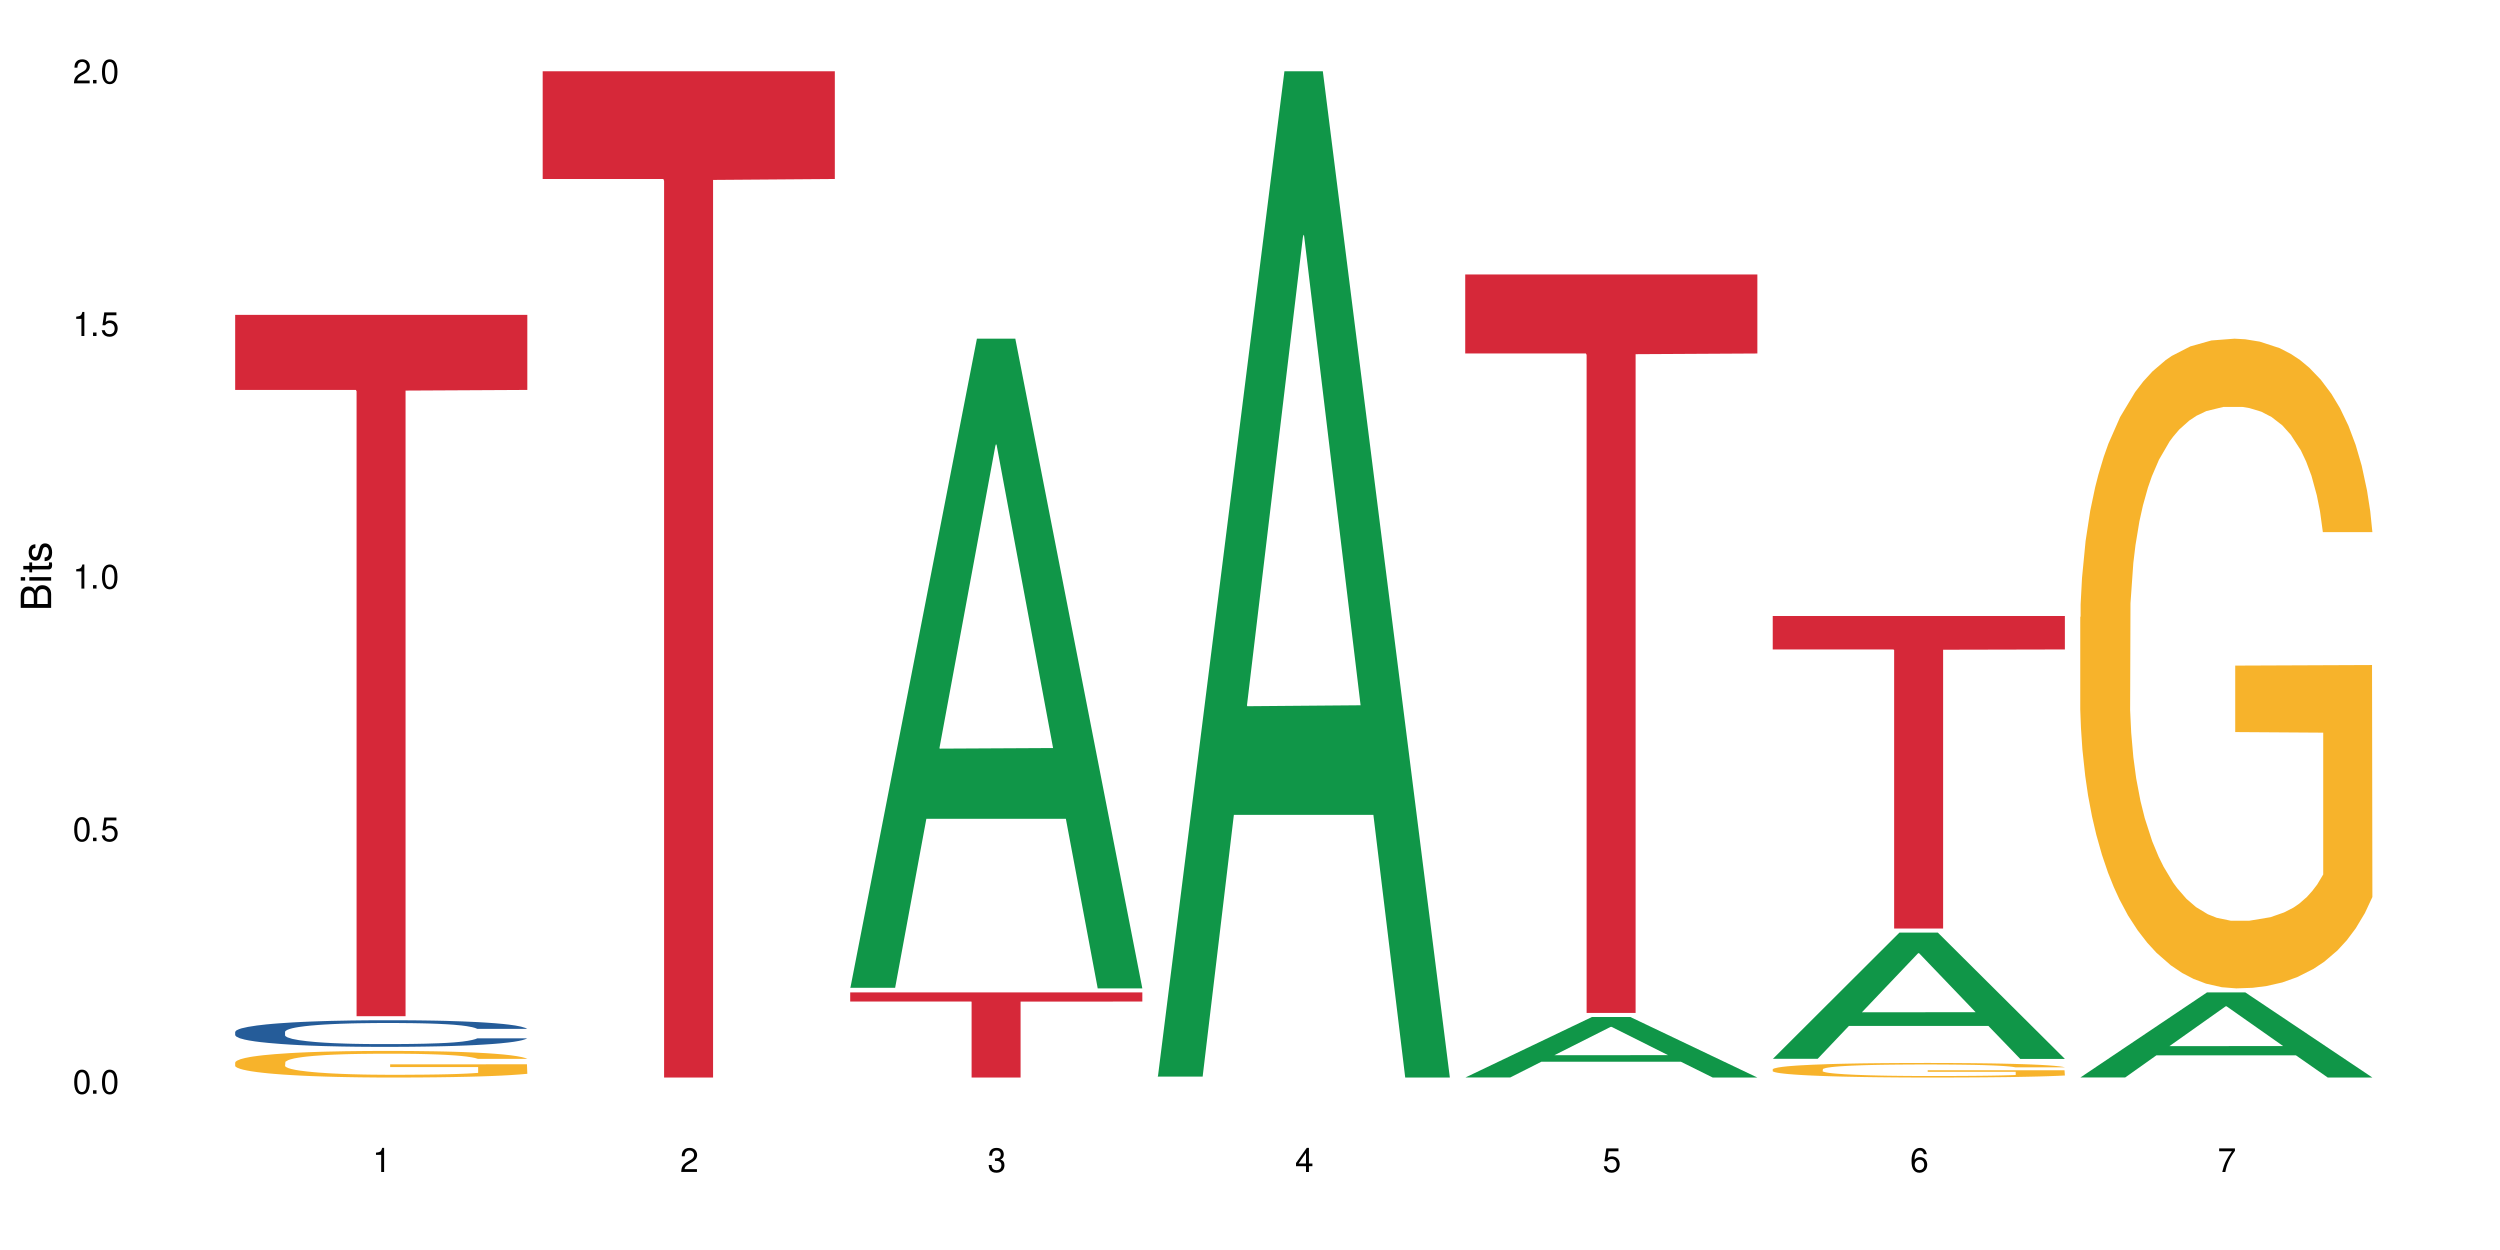 <?xml version="1.0" encoding="UTF-8"?>
<svg xmlns="http://www.w3.org/2000/svg" xmlns:xlink="http://www.w3.org/1999/xlink" width="720" height="360" viewBox="0 0 720 360">
<defs>
<g>
<g id="glyph-0-0">
</g>
<g id="glyph-0-1">
<path d="M 2.641 -6.938 C 2 -6.938 1.422 -6.656 1.078 -6.172 C 0.641 -5.562 0.406 -4.641 0.406 -3.359 C 0.406 -1.016 1.188 0.219 2.641 0.219 C 4.078 0.219 4.859 -1.016 4.859 -3.297 C 4.859 -4.641 4.656 -5.547 4.203 -6.172 C 3.844 -6.656 3.281 -6.938 2.641 -6.938 Z M 2.641 -6.188 C 3.547 -6.188 4 -5.25 4 -3.375 C 4 -1.406 3.562 -0.484 2.625 -0.484 C 1.734 -0.484 1.281 -1.438 1.281 -3.344 C 1.281 -5.25 1.734 -6.188 2.641 -6.188 Z M 2.641 -6.188 "/>
</g>
<g id="glyph-0-2">
<path d="M 1.828 -1 L 0.828 -1 L 0.828 0 L 1.828 0 Z M 1.828 -1 "/>
</g>
<g id="glyph-0-3">
<path d="M 4.562 -6.797 L 1.062 -6.797 L 0.547 -3.094 L 1.328 -3.094 C 1.719 -3.562 2.047 -3.734 2.578 -3.734 C 3.484 -3.734 4.062 -3.109 4.062 -2.094 C 4.062 -1.125 3.484 -0.531 2.578 -0.531 C 1.828 -0.531 1.375 -0.906 1.188 -1.672 L 0.328 -1.672 C 0.453 -1.109 0.547 -0.844 0.75 -0.594 C 1.125 -0.078 1.828 0.219 2.594 0.219 C 3.969 0.219 4.922 -0.781 4.922 -2.219 C 4.922 -3.562 4.031 -4.484 2.719 -4.484 C 2.25 -4.484 1.859 -4.359 1.469 -4.062 L 1.734 -5.969 L 4.562 -5.969 Z M 4.562 -6.797 "/>
</g>
<g id="glyph-0-4">
<path d="M 2.484 -4.938 L 2.484 0 L 3.328 0 L 3.328 -6.938 L 2.766 -6.938 C 2.469 -5.875 2.281 -5.734 0.984 -5.562 L 0.984 -4.938 Z M 2.484 -4.938 "/>
</g>
<g id="glyph-0-5">
<path d="M 4.859 -0.828 L 1.281 -0.828 C 1.359 -1.406 1.672 -1.781 2.5 -2.281 L 3.469 -2.828 C 4.406 -3.344 4.906 -4.062 4.906 -4.906 C 4.906 -5.484 4.672 -6.031 4.266 -6.406 C 3.859 -6.766 3.375 -6.938 2.719 -6.938 C 1.859 -6.938 1.219 -6.625 0.844 -6.031 C 0.609 -5.672 0.5 -5.234 0.484 -4.531 L 1.328 -4.531 C 1.359 -5.016 1.406 -5.281 1.531 -5.516 C 1.75 -5.938 2.188 -6.203 2.703 -6.203 C 3.469 -6.203 4.031 -5.641 4.031 -4.891 C 4.031 -4.344 3.719 -3.859 3.125 -3.516 L 2.234 -3 C 0.812 -2.172 0.406 -1.531 0.328 -0.016 L 4.859 -0.016 Z M 4.859 -0.828 "/>
</g>
<g id="glyph-0-6">
<path d="M 2.125 -3.188 L 2.578 -3.188 C 3.5 -3.188 3.984 -2.766 3.984 -1.922 C 3.984 -1.062 3.469 -0.531 2.594 -0.531 C 1.656 -0.531 1.203 -1 1.156 -2.016 L 0.312 -2.016 C 0.344 -1.453 0.438 -1.094 0.609 -0.781 C 0.953 -0.109 1.625 0.219 2.547 0.219 C 3.953 0.219 4.859 -0.625 4.859 -1.938 C 4.859 -2.828 4.516 -3.297 3.703 -3.594 C 4.344 -3.844 4.656 -4.328 4.656 -5.031 C 4.656 -6.219 3.875 -6.938 2.578 -6.938 C 1.203 -6.938 0.484 -6.172 0.453 -4.703 L 1.297 -4.703 C 1.312 -5.125 1.344 -5.359 1.453 -5.578 C 1.641 -5.969 2.062 -6.203 2.594 -6.203 C 3.344 -6.203 3.797 -5.75 3.797 -5 C 3.797 -4.516 3.609 -4.219 3.25 -4.047 C 3.016 -3.953 2.703 -3.922 2.125 -3.906 Z M 2.125 -3.188 "/>
</g>
<g id="glyph-0-7">
<path d="M 3.141 -1.672 L 3.141 0 L 3.984 0 L 3.984 -1.672 L 4.984 -1.672 L 4.984 -2.438 L 3.984 -2.438 L 3.984 -6.938 L 3.359 -6.938 L 0.266 -2.578 L 0.266 -1.672 Z M 3.141 -2.438 L 1 -2.438 L 3.141 -5.5 Z M 3.141 -2.438 "/>
</g>
<g id="glyph-0-8">
<path d="M 4.781 -5.125 C 4.609 -6.266 3.891 -6.938 2.844 -6.938 C 2.094 -6.938 1.422 -6.578 1.031 -5.953 C 0.594 -5.266 0.406 -4.422 0.406 -3.172 C 0.406 -2 0.578 -1.25 0.984 -0.641 C 1.359 -0.078 1.953 0.219 2.703 0.219 C 3.984 0.219 4.922 -0.75 4.922 -2.094 C 4.922 -3.375 4.062 -4.281 2.844 -4.281 C 2.172 -4.281 1.641 -4.031 1.281 -3.516 C 1.281 -5.234 1.828 -6.188 2.797 -6.188 C 3.391 -6.188 3.797 -5.797 3.938 -5.125 Z M 2.734 -3.531 C 3.547 -3.531 4.062 -2.953 4.062 -2.031 C 4.062 -1.156 3.484 -0.531 2.703 -0.531 C 1.922 -0.531 1.328 -1.188 1.328 -2.078 C 1.328 -2.938 1.906 -3.531 2.734 -3.531 Z M 2.734 -3.531 "/>
</g>
<g id="glyph-0-9">
<path d="M 4.984 -6.797 L 0.438 -6.797 L 0.438 -5.969 L 4.109 -5.969 C 2.5 -3.656 1.828 -2.234 1.328 0 L 2.219 0 C 2.594 -2.172 3.453 -4.047 4.984 -6.094 Z M 4.984 -6.797 "/>
</g>
<g id="glyph-1-0">
</g>
<g id="glyph-1-1">
<path d="M 0 -0.953 L 0 -4.891 C 0 -5.719 -0.234 -6.344 -0.734 -6.797 C -1.188 -7.234 -1.812 -7.469 -2.5 -7.469 C -3.547 -7.469 -4.188 -7 -4.625 -5.875 C -4.984 -6.688 -5.625 -7.094 -6.531 -7.094 C -7.172 -7.094 -7.734 -6.859 -8.141 -6.391 C -8.562 -5.922 -8.75 -5.344 -8.75 -4.5 L -8.75 -0.953 Z M -4.984 -2.062 L -7.766 -2.062 L -7.766 -4.219 C -7.766 -4.844 -7.688 -5.203 -7.453 -5.5 C -7.219 -5.812 -6.859 -5.969 -6.375 -5.969 C -5.891 -5.969 -5.531 -5.812 -5.297 -5.5 C -5.062 -5.203 -4.984 -4.844 -4.984 -4.219 Z M -0.984 -2.062 L -4 -2.062 L -4 -4.781 C -4 -5.766 -3.438 -6.359 -2.484 -6.359 C -1.547 -6.359 -0.984 -5.766 -0.984 -4.781 Z M -0.984 -2.062 "/>
</g>
<g id="glyph-1-2">
<path d="M -6.281 -1.797 L -6.281 -0.797 L 0 -0.797 L 0 -1.797 Z M -8.75 -1.797 L -8.75 -0.797 L -7.484 -0.797 L -7.484 -1.797 Z M -8.75 -1.797 "/>
</g>
<g id="glyph-1-3">
<path d="M -6.281 -3.047 L -6.281 -2.016 L -8.016 -2.016 L -8.016 -1.016 L -6.281 -1.016 L -6.281 -0.172 L -5.469 -0.172 L -5.469 -1.016 L -0.719 -1.016 C -0.078 -1.016 0.281 -1.453 0.281 -2.234 C 0.281 -2.5 0.25 -2.719 0.188 -3.047 L -0.641 -3.047 C -0.609 -2.906 -0.594 -2.766 -0.594 -2.562 C -0.594 -2.141 -0.719 -2.016 -1.156 -2.016 L -5.469 -2.016 L -5.469 -3.047 Z M -6.281 -3.047 "/>
</g>
<g id="glyph-1-4">
<path d="M -4.531 -5.25 C -5.766 -5.25 -6.469 -4.422 -6.469 -2.969 C -6.469 -1.516 -5.719 -0.562 -4.547 -0.562 C -3.562 -0.562 -3.094 -1.062 -2.734 -2.562 L -2.516 -3.484 C -2.344 -4.188 -2.094 -4.469 -1.641 -4.469 C -1.047 -4.469 -0.641 -3.875 -0.641 -3 C -0.641 -2.453 -0.797 -2 -1.062 -1.75 C -1.25 -1.594 -1.422 -1.531 -1.875 -1.469 L -1.875 -0.406 C -0.422 -0.453 0.281 -1.266 0.281 -2.922 C 0.281 -4.5 -0.5 -5.516 -1.719 -5.516 C -2.656 -5.516 -3.172 -4.984 -3.469 -3.734 L -3.703 -2.766 C -3.891 -1.953 -4.156 -1.609 -4.594 -1.609 C -5.188 -1.609 -5.547 -2.125 -5.547 -2.938 C -5.547 -3.75 -5.203 -4.172 -4.531 -4.203 Z M -4.531 -5.25 "/>
</g>
</g>
</defs>
<rect x="-72" y="-36" width="864" height="432" fill="rgb(100%, 100%, 100%)" fill-opacity="1"/>
<path fill-rule="nonzero" fill="rgb(14.51%, 36.078%, 60%)" fill-opacity="1" d="M 67.73 297.168 L 67.832 297.16 L 67.832 296.992 L 68.141 296.727 L 68.859 296.391 L 69.578 296.156 L 71.426 295.746 L 73.988 295.344 L 76.656 295.035 L 78.605 294.855 L 80.352 294.715 L 84.352 294.453 L 86.918 294.32 L 89.688 294.203 L 93.074 294.082 L 95.535 294.012 L 101.078 293.902 L 105.18 293.852 L 108.363 293.832 L 115.238 293.832 L 119.34 293.859 L 122.316 293.895 L 125.598 293.949 L 128.371 294.012 L 133.191 294.168 L 137.5 294.363 L 139.449 294.477 L 142.527 294.691 L 144.891 294.902 L 146.531 295.086 L 148.379 295.344 L 150.02 295.66 L 151.25 296.02 L 151.867 296.32 L 137.5 296.32 L 136.785 296.039 L 135.961 295.82 L 134.422 295.535 L 132.883 295.332 L 130.73 295.129 L 128.781 294.996 L 126.113 294.859 L 123.754 294.777 L 121.289 294.715 L 118.93 294.672 L 114.414 294.629 L 109.184 294.629 L 107.234 294.645 L 103.23 294.699 L 101.078 294.75 L 98 294.848 L 95.844 294.938 L 93.281 295.078 L 91.535 295.199 L 89.379 295.379 L 87.84 295.543 L 86.098 295.773 L 85.07 295.949 L 84.148 296.145 L 83.328 296.375 L 82.711 296.621 L 82.301 296.879 L 82.094 297.133 L 82.094 298.219 L 82.301 298.473 L 82.812 298.766 L 84.148 299.191 L 86.098 299.566 L 88.355 299.859 L 90.508 300.07 L 91.742 300.168 L 93.383 300.281 L 95.945 300.422 L 99.641 300.559 L 101.797 300.617 L 105.078 300.672 L 108.465 300.699 L 112.98 300.699 L 116.98 300.672 L 119.648 300.637 L 122.418 300.582 L 126.215 300.461 L 128.574 300.352 L 130.629 300.219 L 132.168 300.082 L 133.191 299.973 L 134.73 299.754 L 135.961 299.516 L 136.887 299.27 L 137.5 299.031 L 151.867 299.031 L 151.25 299.312 L 150.328 299.586 L 149.402 299.789 L 147.969 300.035 L 146.324 300.25 L 143.965 300.496 L 142.016 300.66 L 139.449 300.832 L 137.09 300.969 L 134.527 301.086 L 130.73 301.227 L 128.266 301.297 L 125.598 301.359 L 122.418 301.414 L 118.418 301.465 L 114.109 301.492 L 110.105 301.5 L 105.797 301.484 L 102.617 301.457 L 98.41 301.395 L 93.176 301.27 L 89.379 301.137 L 86.406 301 L 83.84 300.863 L 80.969 300.672 L 77.273 300.363 L 75.016 300.125 L 73.477 299.93 L 71.734 299.656 L 70.5 299.41 L 69.066 299.02 L 68.039 298.52 L 67.73 298.137 Z M 67.73 297.168 "/>
<path fill-rule="nonzero" fill="rgb(96.863%, 70.196%, 16.863%)" fill-opacity="1" d="M 67.73 305.949 L 67.832 305.941 L 67.832 305.801 L 68.242 305.484 L 69.27 305.051 L 70.605 304.695 L 72.039 304.414 L 72.965 304.266 L 74.504 304.059 L 75.836 303.902 L 79.223 303.59 L 83.531 303.293 L 85.891 303.168 L 88.559 303.047 L 92.355 302.914 L 94.102 302.867 L 99.438 302.754 L 105.488 302.684 L 112.16 302.664 L 115.238 302.672 L 119.441 302.699 L 125.188 302.777 L 128.473 302.844 L 131.039 302.914 L 133.707 303.008 L 136.988 303.148 L 140.066 303.316 L 142.527 303.484 L 144.992 303.691 L 147.043 303.918 L 148.789 304.164 L 150.328 304.457 L 151.25 304.703 L 151.867 304.945 L 137.605 304.945 L 136.785 304.703 L 135.859 304.512 L 134.32 304.281 L 132.781 304.113 L 131.242 303.98 L 128.371 303.797 L 125.906 303.688 L 122.828 303.59 L 119.855 303.523 L 116.469 303.484 L 114.414 303.469 L 108.977 303.469 L 104.055 303.52 L 101.18 303.574 L 99.129 303.629 L 96.254 303.734 L 94.512 303.82 L 93.484 303.875 L 90.406 304.094 L 88.355 304.289 L 87.227 304.422 L 85.789 304.633 L 84.762 304.82 L 83.633 305.102 L 83.02 305.312 L 82.199 305.785 L 82.094 307.047 L 82.402 307.312 L 83.02 307.602 L 83.84 307.852 L 85.07 308.121 L 86.301 308.324 L 88.457 308.594 L 90.305 308.777 L 91.742 308.898 L 94.512 309.086 L 95.641 309.148 L 98.309 309.273 L 101.078 309.371 L 104.465 309.457 L 107.027 309.5 L 111.133 309.535 L 116.363 309.535 L 122.52 309.492 L 126.422 309.438 L 129.09 309.379 L 130.832 309.332 L 132.988 309.254 L 134.527 309.184 L 135.961 309.105 L 137.707 308.988 L 137.707 307.312 L 112.363 307.309 L 112.363 306.523 L 151.762 306.516 L 151.867 309.254 L 149.711 309.441 L 147.043 309.625 L 144.48 309.766 L 141.812 309.883 L 138.016 310.016 L 134.938 310.102 L 130.215 310.199 L 125.906 310.262 L 121.395 310.305 L 117.391 310.324 L 112.672 310.332 L 108.465 310.32 L 103.949 310.277 L 100.359 310.219 L 97.074 310.148 L 93.793 310.059 L 89.688 309.914 L 87.02 309.793 L 84.25 309.645 L 81.48 309.473 L 79.016 309.281 L 77.375 309.137 L 75.734 308.965 L 73.988 308.758 L 72.348 308.52 L 71.117 308.301 L 69.988 308.055 L 69.168 307.824 L 68.348 307.512 L 67.938 307.258 L 67.73 307.039 Z M 67.73 305.949 "/>
<path fill-rule="nonzero" fill="rgb(83.922%, 15.686%, 22.353%)" fill-opacity="1" d="M 67.73 90.676 L 151.867 90.676 L 151.867 112.297 L 116.801 112.488 L 116.801 292.668 L 102.695 292.668 L 102.695 112.676 L 102.488 112.297 L 67.73 112.297 Z M 67.73 90.676 "/>
<path fill-rule="nonzero" fill="rgb(83.922%, 15.686%, 22.353%)" fill-opacity="1" d="M 156.293 20.527 L 240.43 20.527 L 240.43 51.547 L 205.363 51.82 L 205.363 310.332 L 191.258 310.332 L 191.258 52.094 L 191.051 51.547 L 156.293 51.547 Z M 156.293 20.527 "/>
<path fill-rule="nonzero" fill="rgb(6.275%, 58.824%, 28.235%)" fill-opacity="1" d="M 244.859 284.48 L 244.949 284.305 L 281.352 97.539 L 292.41 97.539 L 328.992 284.656 L 316.141 284.656 L 306.969 235.812 L 266.789 235.812 L 257.801 284.48 L 244.859 284.48 L 270.656 215.609 L 303.285 215.434 L 287.016 128.113 L 286.836 127.938 L 286.656 128.465 L 270.566 215.434 L 270.656 215.609 Z M 244.859 284.48 "/>
<path fill-rule="nonzero" fill="rgb(83.922%, 15.686%, 22.353%)" fill-opacity="1" d="M 244.859 285.82 L 328.992 285.82 L 328.992 288.445 L 293.93 288.469 L 293.93 310.332 L 279.82 310.332 L 279.82 288.492 L 279.617 288.445 L 244.859 288.445 Z M 244.859 285.82 "/>
<path fill-rule="nonzero" fill="rgb(6.275%, 58.824%, 28.235%)" fill-opacity="1" d="M 333.422 310.059 L 333.512 309.789 L 369.914 20.527 L 380.973 20.527 L 417.555 310.332 L 404.703 310.332 L 395.535 234.684 L 355.355 234.684 L 346.363 310.059 L 333.422 310.059 L 359.219 203.391 L 391.848 203.117 L 375.578 67.875 L 375.398 67.602 L 375.219 68.418 L 359.129 203.117 L 359.219 203.391 Z M 333.422 310.059 "/>
<path fill-rule="nonzero" fill="rgb(6.275%, 58.824%, 28.235%)" fill-opacity="1" d="M 421.984 310.316 L 422.074 310.301 L 458.48 292.898 L 469.535 292.898 L 506.121 310.332 L 493.266 310.332 L 484.098 305.781 L 443.918 305.781 L 434.93 310.316 L 421.984 310.316 L 447.781 303.898 L 480.41 303.883 L 464.141 295.746 L 463.961 295.73 L 463.781 295.781 L 447.691 303.883 L 447.781 303.898 Z M 421.984 310.316 "/>
<path fill-rule="nonzero" fill="rgb(83.922%, 15.686%, 22.353%)" fill-opacity="1" d="M 421.984 79.039 L 506.121 79.039 L 506.121 101.805 L 471.055 102.004 L 471.055 291.734 L 456.945 291.734 L 456.945 102.203 L 456.742 101.805 L 421.984 101.805 Z M 421.984 79.039 "/>
<path fill-rule="nonzero" fill="rgb(6.275%, 58.824%, 28.235%)" fill-opacity="1" d="M 510.547 304.934 L 510.637 304.902 L 547.043 268.586 L 558.098 268.586 L 594.684 304.969 L 581.828 304.969 L 572.66 295.473 L 532.48 295.473 L 523.492 304.934 L 510.547 304.934 L 536.348 291.543 L 568.977 291.508 L 552.707 274.531 L 552.527 274.496 L 552.348 274.602 L 536.258 291.508 L 536.348 291.543 Z M 510.547 304.934 "/>
<path fill-rule="nonzero" fill="rgb(96.863%, 70.196%, 16.863%)" fill-opacity="1" d="M 510.547 307.93 L 510.652 307.926 L 510.652 307.852 L 511.062 307.68 L 512.086 307.441 L 513.422 307.246 L 514.855 307.09 L 515.781 307.012 L 517.32 306.895 L 518.652 306.812 L 522.039 306.641 L 526.348 306.477 L 528.707 306.41 L 531.375 306.344 L 535.172 306.27 L 536.918 306.242 L 542.254 306.184 L 548.305 306.145 L 554.977 306.133 L 558.055 306.137 L 562.262 306.152 L 568.008 306.195 L 571.289 306.234 L 573.855 306.27 L 576.523 306.32 L 579.805 306.398 L 582.883 306.488 L 585.348 306.582 L 587.809 306.695 L 589.859 306.82 L 591.605 306.953 L 593.145 307.113 L 594.066 307.25 L 594.684 307.383 L 580.422 307.383 L 579.602 307.25 L 578.676 307.145 L 577.137 307.02 L 575.598 306.926 L 574.059 306.855 L 571.188 306.754 L 568.723 306.691 L 565.645 306.641 L 562.672 306.605 L 559.285 306.582 L 557.234 306.574 L 551.793 306.574 L 546.871 306.602 L 543.996 306.633 L 541.945 306.66 L 539.07 306.719 L 537.328 306.766 L 536.301 306.797 L 533.223 306.914 L 531.172 307.023 L 530.043 307.094 L 528.605 307.211 L 527.582 307.312 L 526.453 307.469 L 525.836 307.582 L 525.016 307.844 L 524.914 308.535 L 525.219 308.68 L 525.836 308.836 L 526.656 308.977 L 527.887 309.121 L 529.121 309.23 L 531.273 309.383 L 533.121 309.48 L 534.559 309.547 L 537.328 309.648 L 538.457 309.684 L 541.125 309.754 L 543.895 309.809 L 547.281 309.852 L 549.844 309.875 L 553.949 309.895 L 559.184 309.895 L 565.34 309.871 L 569.238 309.84 L 571.906 309.812 L 573.648 309.785 L 575.805 309.742 L 577.344 309.703 L 578.781 309.66 L 580.523 309.598 L 580.523 308.68 L 555.18 308.676 L 555.18 308.246 L 594.582 308.242 L 594.684 309.742 L 592.527 309.844 L 589.859 309.945 L 587.297 310.023 L 584.629 310.086 L 580.832 310.16 L 577.754 310.207 L 573.035 310.258 L 568.723 310.293 L 564.211 310.316 L 560.207 310.328 L 555.488 310.332 L 551.281 310.324 L 546.766 310.301 L 543.176 310.27 L 539.895 310.234 L 536.609 310.184 L 532.504 310.102 L 529.836 310.039 L 527.066 309.957 L 524.297 309.859 L 521.836 309.758 L 520.191 309.676 L 518.551 309.586 L 516.809 309.469 L 515.164 309.34 L 513.934 309.219 L 512.805 309.086 L 511.984 308.961 L 511.164 308.785 L 510.754 308.648 L 510.547 308.531 Z M 510.547 307.93 "/>
<path fill-rule="nonzero" fill="rgb(83.922%, 15.686%, 22.353%)" fill-opacity="1" d="M 510.547 177.406 L 594.684 177.406 L 594.684 187.043 L 559.617 187.125 L 559.617 267.422 L 545.512 267.422 L 545.512 187.211 L 545.305 187.043 L 510.547 187.043 Z M 510.547 177.406 "/>
<path fill-rule="nonzero" fill="rgb(6.275%, 58.824%, 28.235%)" fill-opacity="1" d="M 599.113 310.309 L 599.203 310.285 L 635.605 285.82 L 646.664 285.82 L 683.246 310.332 L 670.395 310.332 L 661.223 303.934 L 621.043 303.934 L 612.055 310.309 L 599.113 310.309 L 624.91 301.289 L 657.539 301.266 L 641.27 289.828 L 641.09 289.805 L 640.91 289.871 L 624.82 301.266 L 624.91 301.289 Z M 599.113 310.309 "/>
<path fill-rule="nonzero" fill="rgb(96.863%, 70.196%, 16.863%)" fill-opacity="1" d="M 599.113 177.684 L 599.215 177.516 L 599.215 174.098 L 599.625 166.406 L 600.652 155.812 L 601.984 147.098 L 603.422 140.262 L 604.344 136.672 L 605.883 131.547 L 607.219 127.785 L 610.602 120.098 L 614.914 112.918 L 617.273 109.844 L 619.941 106.938 L 623.738 103.691 L 625.48 102.496 L 630.816 99.762 L 636.871 98.055 L 643.539 97.539 L 646.617 97.711 L 650.824 98.395 L 656.57 100.273 L 659.852 101.984 L 662.418 103.691 L 665.086 105.914 L 668.367 109.332 L 671.445 113.434 L 673.91 117.535 L 676.371 122.66 L 678.426 128.129 L 680.168 134.109 L 681.707 141.285 L 682.633 147.266 L 683.246 153.25 L 668.984 153.25 L 668.164 147.266 L 667.242 142.652 L 665.703 137.016 L 664.164 132.914 L 662.625 129.668 L 659.75 125.223 L 657.289 122.488 L 654.211 120.098 L 651.234 118.559 L 647.848 117.535 L 645.797 117.191 L 640.359 117.191 L 635.434 118.387 L 632.559 119.754 L 630.508 121.121 L 627.637 123.684 L 625.891 125.734 L 624.863 127.102 L 621.785 132.402 L 619.734 137.184 L 618.605 140.434 L 617.168 145.559 L 616.145 150.172 L 615.016 157.008 L 614.398 162.133 L 613.578 173.754 L 613.477 204.512 L 613.785 211.008 L 614.398 218.012 L 615.219 224.164 L 616.453 230.66 L 617.684 235.613 L 619.836 242.277 L 621.684 246.723 L 623.121 249.625 L 625.891 254.242 L 627.02 255.777 L 629.688 258.855 L 632.457 261.246 L 635.844 263.297 L 638.41 264.324 L 642.512 265.176 L 647.746 265.176 L 653.902 264.152 L 657.801 262.785 L 660.469 261.418 L 662.211 260.223 L 664.367 258.34 L 665.906 256.633 L 667.344 254.754 L 669.086 251.848 L 669.086 211.008 L 643.742 210.836 L 643.742 191.695 L 683.145 191.527 L 683.246 258.34 L 681.094 262.957 L 678.426 267.398 L 675.859 270.816 L 673.191 273.723 L 669.395 276.969 L 666.316 279.02 L 661.598 281.41 L 657.289 282.949 L 652.773 283.973 L 648.773 284.488 L 644.051 284.656 L 639.844 284.316 L 635.332 283.289 L 631.738 281.922 L 628.457 280.215 L 625.172 277.992 L 621.07 274.406 L 618.402 271.5 L 615.629 267.91 L 612.859 263.641 L 610.398 259.023 L 608.758 255.438 L 607.113 251.336 L 605.371 246.207 L 603.73 240.398 L 602.496 235.102 L 601.367 229.121 L 600.547 223.48 L 599.727 215.793 L 599.316 209.641 L 599.113 204.344 Z M 599.113 177.684 "/>
<g fill="rgb(0%, 0%, 0%)" fill-opacity="1">
<use xlink:href="#glyph-0-1" x="20.965" y="314.993"/>
<use xlink:href="#glyph-0-2" x="25.965" y="314.993"/>
<use xlink:href="#glyph-0-1" x="28.965" y="314.993"/>
</g>
<g fill="rgb(0%, 0%, 0%)" fill-opacity="1">
<use xlink:href="#glyph-0-1" x="20.965" y="242.251"/>
<use xlink:href="#glyph-0-2" x="25.965" y="242.251"/>
<use xlink:href="#glyph-0-3" x="28.965" y="242.251"/>
</g>
<g fill="rgb(0%, 0%, 0%)" fill-opacity="1">
<use xlink:href="#glyph-0-4" x="20.965" y="169.509"/>
<use xlink:href="#glyph-0-2" x="25.965" y="169.509"/>
<use xlink:href="#glyph-0-1" x="28.965" y="169.509"/>
</g>
<g fill="rgb(0%, 0%, 0%)" fill-opacity="1">
<use xlink:href="#glyph-0-4" x="20.965" y="96.767"/>
<use xlink:href="#glyph-0-2" x="25.965" y="96.767"/>
<use xlink:href="#glyph-0-3" x="28.965" y="96.767"/>
</g>
<g fill="rgb(0%, 0%, 0%)" fill-opacity="1">
<use xlink:href="#glyph-0-5" x="20.965" y="24.024"/>
<use xlink:href="#glyph-0-2" x="25.965" y="24.024"/>
<use xlink:href="#glyph-0-1" x="28.965" y="24.024"/>
</g>
<g fill="rgb(0%, 0%, 0%)" fill-opacity="1">
<use xlink:href="#glyph-0-4" x="107.297" y="337.532"/>
</g>
<g fill="rgb(0%, 0%, 0%)" fill-opacity="1">
<use xlink:href="#glyph-0-5" x="195.863" y="337.532"/>
</g>
<g fill="rgb(0%, 0%, 0%)" fill-opacity="1">
<use xlink:href="#glyph-0-6" x="284.426" y="337.532"/>
</g>
<g fill="rgb(0%, 0%, 0%)" fill-opacity="1">
<use xlink:href="#glyph-0-7" x="372.988" y="337.532"/>
</g>
<g fill="rgb(0%, 0%, 0%)" fill-opacity="1">
<use xlink:href="#glyph-0-3" x="461.551" y="337.532"/>
</g>
<g fill="rgb(0%, 0%, 0%)" fill-opacity="1">
<use xlink:href="#glyph-0-8" x="550.117" y="337.532"/>
</g>
<g fill="rgb(0%, 0%, 0%)" fill-opacity="1">
<use xlink:href="#glyph-0-9" x="638.68" y="337.532"/>
</g>
<g fill="rgb(0%, 0%, 0%)" fill-opacity="1">
<use xlink:href="#glyph-1-1" x="14.725" y="176.012"/>
<use xlink:href="#glyph-1-2" x="14.725" y="168.012"/>
<use xlink:href="#glyph-1-3" x="14.725" y="165.012"/>
<use xlink:href="#glyph-1-4" x="14.725" y="162.012"/>
</g>
</svg>
